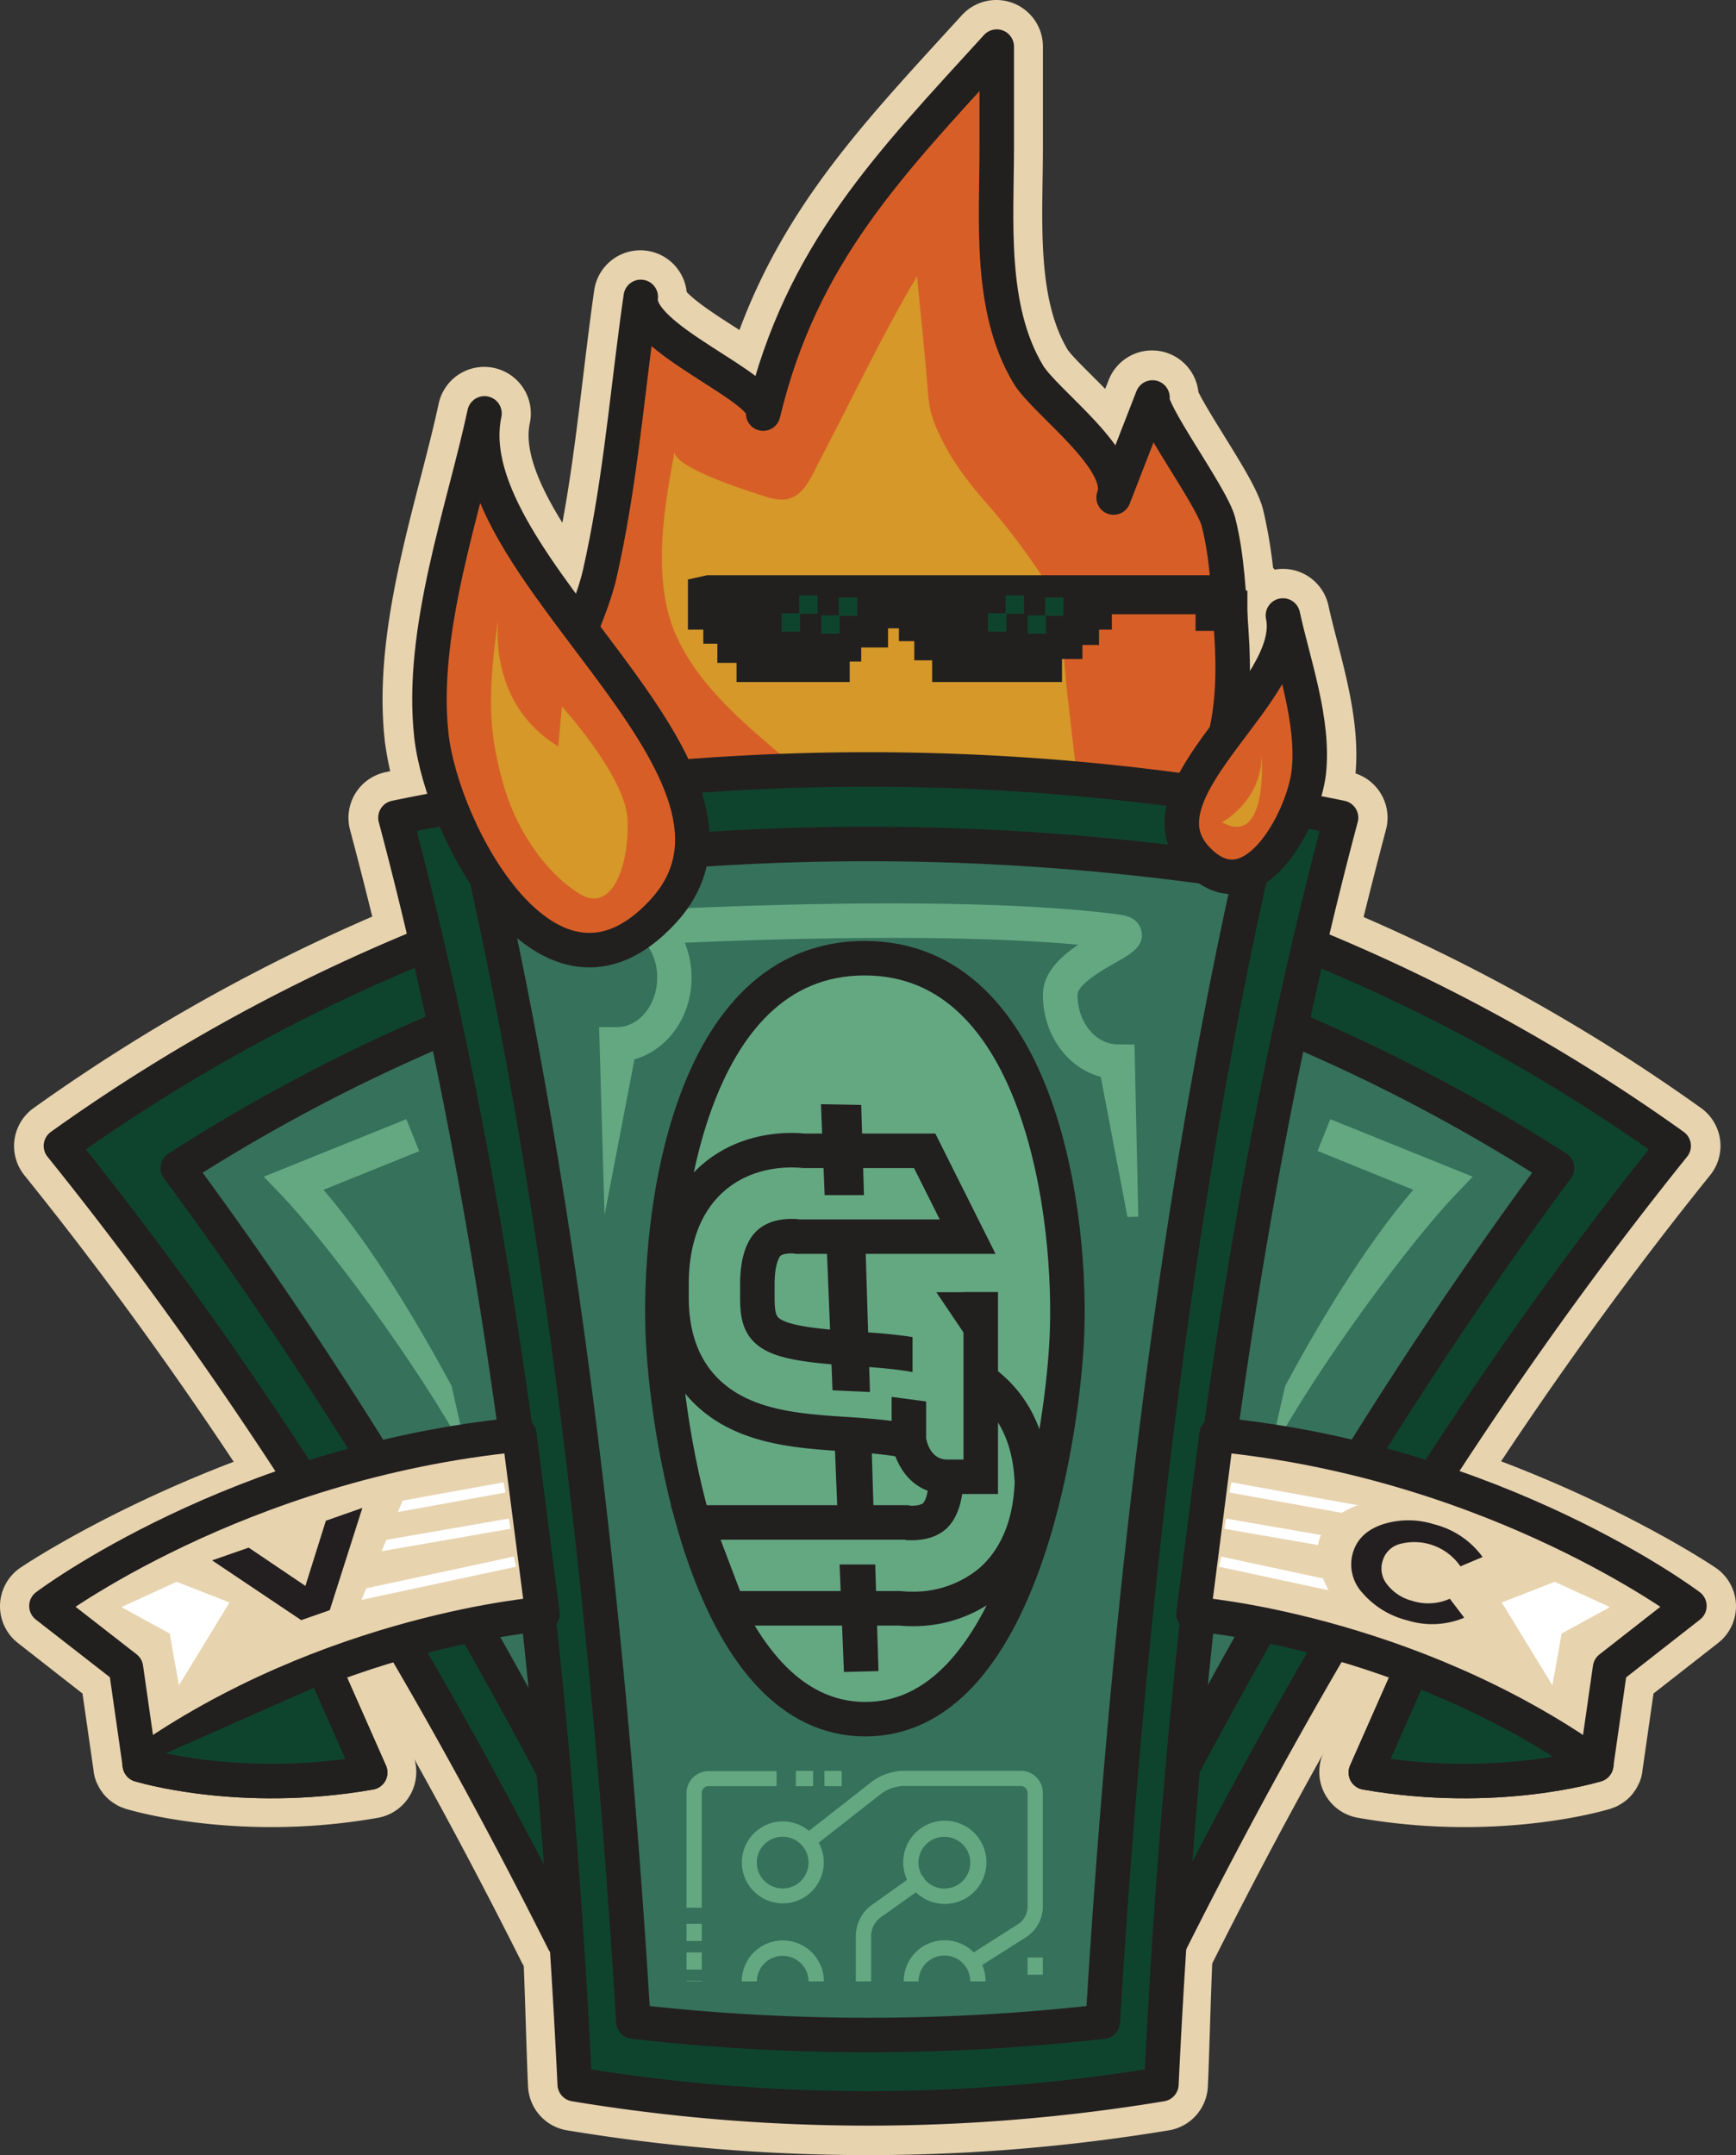 <svg xmlns="http://www.w3.org/2000/svg" id="Layer_1" width="319.575" height="396.678" data-name="Layer 1"><rect width="100%" height="100%" fill="#333333" stroke="none"/><defs id="defs7"><clipPath id="clip-path"><path id="rect4" d="M463.23 489.85h72.87v40.86h-72.87z" style="fill:none"/></clipPath><style id="style2">.cls-19{fill:none}.cls-4{fill:#fff}.cls-17,.cls-5{fill:#e7d3ae}.cls-13,.cls-6{fill:#0e442e}.cls-10,.cls-17,.cls-6,.cls-8{stroke:#221f1f;stroke-linecap:round;stroke-linejoin:round;stroke-width:6.35px}.cls-8{fill:#d75f27}.cls-9{fill:#d59829}.cls-10{fill:#36715b}.cls-14{fill:#64a882}.cls-16{fill:#221f1f}.cls-19{stroke-miterlimit:10}.cls-18{fill:#231f20}.cls-19{stroke:#fff;stroke-width:1.91px}</style></defs><path id="path197" d="m206.138 295.829 4.87-33a8.57 8.57 0 0 1 9.32-7.29c53.64 5.23 93.77 31.85 95.46 33a8.58 8.58 0 0 1 .5 13.87l-11.9 9.31-2.05 14.28v.13a8 8 0 0 1-.17.81c0 .07 0 .14-.05.21a8 8 0 0 1-.33.94c0 .06-.06.11-.08.17-.11.24-.23.48-.36.71l-.15.27c-.13.21-.27.41-.42.61l-.14.21q-.31.39-.66.75a9 9 0 0 1-.71.63 1.3 1.3 0 0 1-.19.14 8 8 0 0 1-.66.45l-.21.13a7 7 0 0 1-.88.45l-.51.19-.33.12c-.6.19-11.17 3.38-26.82 3.38a113 113 0 0 1-19.62-1.7 8.57 8.57 0 0 1-6.5-11.81l4.54-10.28a172.4 172.4 0 0 0-34.08-6.87 8.59 8.59 0 0 1-7.9-9.81z" class="cls-5" style="fill:#e7d3ae"/><path id="path199" d="M293.838 324.829s-18.26 5.66-42.41 1.43l7.47-16.9" class="cls-6" style="fill:#0e442e;stroke:#221f1f;stroke-width:6.35px;stroke-linecap:round;stroke-linejoin:round"/><path id="path201" d="M293.838 324.829s-18.26 5.66-42.41 1.43l7.47-16.9" class="cls-6" style="fill:#0e442e;stroke:#221f1f;stroke-width:6.35px;stroke-linecap:round;stroke-linejoin:round"/><path id="path203" d="m113.438 295.829-4.87-33a8.57 8.57 0 0 0-9.32-7.29c-53.64 5.23-93.77 31.85-95.46 33a8.58 8.58 0 0 0-.5 13.87l11.9 9.31 2.05 14.28v.13a8 8 0 0 0 .17.81c0 .07 0 .14.05.21a8 8 0 0 0 .33.94c0 .06.06.11.08.17.11.24.23.48.36.71l.15.27c.13.21.27.41.42.61l.14.21q.31.39.66.75a9 9 0 0 0 .71.63l.19.14a8 8 0 0 0 .66.45l.21.13a7 7 0 0 0 .88.45l.51.19.33.12c.6.19 11.17 3.38 26.82 3.38a113 113 0 0 0 19.62-1.7 8.57 8.57 0 0 0 6.37-11.91l-4.54-10.28a172.4 172.4 0 0 1 34.19-6.77 8.59 8.59 0 0 0 7.9-9.81z" class="cls-5" style="fill:#e7d3ae"/><path id="path205" d="M308.138 210.919a329.6 329.6 0 0 0-67.18-37.05q2.79-11.7 5.89-23.36c-2.6-.53-5.19-1-7.79-1.51a26.7 26.7 0 0 0 1.87-6.81c1.06-9.42-2.91-20.28-4.76-28.9 1.42 6.66-4.9 14.33-10.55 21.9 1.23-5.23 1.55-11.44 1-18.89 0-.58-.08-1.18-.12-1.77h1.52v-4.24h-1.81a81 81 0 0 0-2-14.35c-1.21-4.69-13-20.55-12.13-22.86l-7.16 18.42c2.59-6.76-12.65-17.57-15.71-22.68-7.28-12.16-5.8-28.25-5.8-41.81V8.579c-19.79 21.71-35.94 38.09-43 67.55 1.14-4.76-23.62-13.84-22.53-21.48-2.14 15-3.37 30.15-6.27 45q-.58 3-1.26 6a69.5 69.5 0 0 1-3.49 10.16c-10.39-13.81-20.3-27.57-17.72-39.7-3.78 17.7-11.94 40-9.77 59.37a54.8 54.8 0 0 0 3.49 13.11q-5.07.92-10.13 1.94 3.09 11.61 5.86 23.26a330 330 0 0 0-67.42 37.15c36.43 45.21 66.54 94.58 92.55 146.42l1.06-.29c.37 6.05.7 20.53 1 26.58a330 330 0 0 0 108 0c.29-6 .62-20.48 1-26.51l.81.22c26.01-51.86 56.12-101.23 92.55-146.44" style="fill:none;stroke:#e7d3ae;stroke-width:17.16px;stroke-linecap:round;stroke-linejoin:round"/><path id="path207" d="M111.658 99.669q-.58 3-1.26 6c-2.07 9-8.26 18.44-8.53 27.69-.33 11.22 8.26 22.69 18.2 27 21.48 9.22 47.34 8.28 69.61 2.62 27.65-7 39.08-17 37-46.6-.47-6.61-.73-13.92-2.39-20.36-1.21-4.69-13-20.55-12.13-22.86l-7.16 18.42c2.59-6.76-12.65-17.57-15.71-22.68-7.28-12.16-5.8-28.25-5.8-41.81V8.579c-19.79 21.71-35.94 38.09-43 67.55 1.14-4.76-23.62-13.84-22.53-21.48-2.17 14.99-3.41 30.15-6.3 45.02" class="cls-8" style="fill:#d75f27;stroke:#221f1f;stroke-width:6.35px;stroke-linecap:round;stroke-linejoin:round"/><path id="path209" d="M144.548 139.599c-7.64-6.51-16-13.39-20.15-22.8-4.4-10-2.19-23.4-.18-33.76-.58 3 14.55 7.68 16.5 8.29a9.3 9.3 0 0 0 3.64.62c3.62-.33 5-4.31 6.45-7 6-11.45 11.44-23 18-34.1.69 7 1.41 14.06 2 21.09a26 26 0 0 0 .55 3.94 25.4 25.4 0 0 0 1.88 4.71c2.38 5 5.85 9.2 9.49 13.32a124 124 0 0 1 8.55 11.32c4.55 6.51 4.29 14.53 5.17 22.22l1.73 15.06" class="cls-9" style="fill:#d59829"/><path id="path211" d="M215.548 357.339a251.9 251.9 0 0 1-75.28-33.41c21-54.07 37.4-109.51 46.48-166.87a328.65 328.65 0 0 1 121.35 53.86c-36.39 45.21-66.5 94.58-92.55 146.42" class="cls-6" style="fill:#0e442e;stroke:#221f1f;stroke-width:6.35px;stroke-linecap:round;stroke-linejoin:round"/><path id="path213" d="M155.548 313.189c16.85-45.14 31-91.12 40.45-138.4a323.6 323.6 0 0 1 90.63 40.21c-28.7 38.75-53.32 80.07-75.49 122.85a268.4 268.4 0 0 1-55.59-24.66" class="cls-10" style="fill:#36715b;stroke:#221f1f;stroke-width:6.35px;stroke-linecap:round;stroke-linejoin:round"/><path id="path215" d="M103.768 357.339a252 252 0 0 0 75.28-33.41c-21-54.07-37.41-109.51-46.48-166.87a328.65 328.65 0 0 0-121.35 53.86c36.43 45.21 66.54 94.58 92.55 146.42" class="cls-6" style="fill:#0e442e;stroke:#221f1f;stroke-width:6.35px;stroke-linecap:round;stroke-linejoin:round"/><path id="path217" d="M163.848 313.189c-16.85-45.14-31-91.12-40.45-138.4a323.6 323.6 0 0 0-90.67 40.21c28.7 38.75 53.32 80.07 75.49 122.85a268.4 268.4 0 0 0 55.63-24.66" class="cls-10" style="fill:#36715b;stroke:#221f1f;stroke-width:6.35px;stroke-linecap:round;stroke-linejoin:round"/><path id="path219" d="M213.798 383.629a330 330 0 0 1-108 0c-3.61-76-13.42-159.56-33-233.12a431 431 0 0 1 174.07 0c-19.65 73.56-29.46 157.16-33.07 233.12" class="cls-6" style="fill:#0e442e;stroke:#221f1f;stroke-width:6.35px;stroke-linecap:round;stroke-linejoin:round"/><path id="path221" d="M116.598 372.109c-4.13-68.29-12.28-144.52-27.21-211.33a459.3 459.3 0 0 1 140.84 0c-14.92 66.81-23.08 143-27.21 211.33a380.7 380.7 0 0 1-86.42 0" class="cls-10" style="fill:#36715b;stroke:#221f1f;stroke-width:6.35px;stroke-linecap:round;stroke-linejoin:round"/><path id="path223" d="M196.358 246.899c-1 19-8.95 69.59-37.1 69.54s-36.18-50.5-37.18-69.52c-1.19-22.35 4.49-70.52 37.06-70.55s38.41 48.16 37.22 70.53" style="fill:#64a882;stroke:#221f1f;stroke-width:6.35px;stroke-linecap:round;stroke-linejoin:round"/><path id="path225" d="M219.798 157.489c-10.49-12.49 19.29-30.49 16.37-44.2 1.85 8.62 5.82 19.48 4.76 28.9-1 8.57-10.54 26.79-20.74 15.75z" class="cls-8" style="fill:#d75f27;stroke:#221f1f;stroke-width:6.35px;stroke-linecap:round;stroke-linejoin:round"/><path id="polygon227" d="M471.51 280.3v2.59h2.59v3.53h3.53v3.53h17.65v-3.77h2.12v-2.59h4.94v-3.53h2.59V277h2.59v5.42h2.83v3.53h3.29v4h20.72v-4.24h3.76v-2.59h3.06v-2.82h2.36v-2.83h18.59v3.06h6.36v-4.23h-3.77v-2.83H470.8l-2.12.47v6.36z" style="fill:#221f1f;stroke:#221f1f;stroke-width:3.18px;stroke-miterlimit:10" transform="translate(-340.452 -166.001)"/><path id="rect229" d="M154.418 109.969h3.38v3.38h-3.38z" class="cls-13" style="fill:#0e442e"/><path id="rect231" d="M151.178 113.259h3.38v3.38h-3.38z" class="cls-13" style="fill:#0e442e"/><path id="rect233" d="M147.127 109.599h3.38v3.38h-3.38z" class="cls-13" style="fill:#0e442e"/><path id="rect235" d="M143.898 112.889h3.38v3.38h-3.38z" class="cls-13" style="fill:#0e442e"/><path id="rect237" d="M192.397 109.969h3.38v3.38h-3.38z" class="cls-13" style="fill:#0e442e"/><path id="rect239" d="M189.168 113.259h3.38v3.38h-3.38z" class="cls-13" style="fill:#0e442e"/><path id="rect241" d="M185.118 109.599h3.38v3.38h-3.38z" class="cls-13" style="fill:#0e442e"/><path id="rect243" d="M181.878 112.889h3.38v3.38h-3.38z" class="cls-13" style="fill:#0e442e"/><path id="path245" d="M86.048 268.049c-9.25-17.18-26.44-39.92-34.24-48.08l-3.26-3.38 26.25-10.59 2.38 5.89-17.63 7.11c7.34 8.53 15.26 20.65 23.59 36.12z" class="cls-14" style="fill:#64a882"/><path id="path247" d="M233.628 268.049c9.25-17.18 26.44-39.92 34.24-48.08l3.24-3.38-26.22-10.59-2.34 5.85 17.62 7.15c-7.34 8.53-15.26 20.65-23.59 36.12z" class="cls-14" style="fill:#64a882"/><path id="path249" d="M205.778 192.229c-4.09 0-7.42-4.08-7.42-9.1 0-2 5-4.82 7.1-6 2.91-1.66 5.21-3 4.67-5.71-.23-1.19-1.1-2.68-3.93-3.06-29.82-4-83.66-1-85.94-.9l-7.12.4 5.07 5a10 10 0 0 1 2.77 7.09c0 5-3.33 9.1-7.41 9.1h-3.28l1 34.62 5.51-28.7c6-1.65 10.51-7.76 10.51-15a17.2 17.2 0 0 0-1.24-6.44c13.36-.6 48.33-1.84 72.44.36-3.32 2.22-6.52 5.19-6.52 9.26 0 7.32 4.56 13.47 10.65 15.06l4.91 25.79 2-.05-.7-31.7z" class="cls-14" style="fill:#64a882"/><path id="path251" d="M122.828 166.889c21.56-25.76-39.63-62.69-33.64-90.8-3.78 17.7-11.94 40-9.77 59.37 2 17.6 21.66 55 42.6 32.35.28-.31.53-.61.81-.92" class="cls-8" style="fill:#d75f27;stroke:#221f1f;stroke-width:6.35px;stroke-linecap:round;stroke-linejoin:round"/><path id="path253" d="M91.768 113.439s-2.48 15.8 11 23.94l.67-7.33s11.7 12.83 12.08 20.76-2.65 17.74-9.06 13.58-11.7-12.07-14-20.75-2.91-14.73-.69-30.2" class="cls-9" style="fill:#d59829"/><path id="path255" d="M224.938 151.349s7.31-3.81 7.31-12.39c0 .04 1.3 17.16-7.31 12.39" class="cls-9" style="fill:#d59829"/><path id="path257" d="M167.878 296.139a22 22 0 0 1-2.27-.11h-31.56l-6-15.8h38.8l.42.09c.45 0 3.12.19 4.74-1.24 1.23-1.09 2-3.3 2.14-6.31-.34-6.5-3.5-7.81-18.14-8.77-6.92-.45-14.06-.91-20.13-3.85-5.59-2.7-12.26-8.6-12.26-21.32v-2.47c0-10.77 4.22-16.63 7.77-19.65 6.32-5.39 14-5.15 16.6-4.89h22.23l7.91 15.8h-31.38l-.42-.08c-.45 0-3.12-.2-4.74 1.23-1.4 1.24-2.17 3.94-2.17 7.59v2.47c0 6.69 1.62 8.36 17.62 9.41 7 .46 14.32.93 20.52 4 5.27 2.59 11.47 8 12.32 19.27h.1v2.66h-.09c-.63 9.1-4.44 14.24-7.68 17a22.05 22.05 0 0 1-14.33 4.97z" style="fill:#64a882;stroke:#221f1f;stroke-width:6.35px;stroke-miterlimit:10"/><path id="polygon259" d="m491.58 369.25.68 16.73h7.24l-.51-16.6z" class="cls-16" style="fill:#221f1f" transform="translate(-340.452 -166.001)"/><path id="polygon261" d="m492.56 393.49 1.15 28.42 6.89.31-.88-28.8z" class="cls-16" style="fill:#221f1f" transform="translate(-340.452 -166.001)"/><path id="polygon263" d="m494.05 430.16.71 17.67h6.62l-.53-17.5z" class="cls-16" style="fill:#221f1f" transform="translate(-340.452 -166.001)"/><path id="polygon265" d="m502.17 473.59-.6-19.62h-6.56l.8 19.78z" class="cls-16" style="fill:#221f1f" transform="translate(-340.452 -166.001)"/><path id="rect267" d="M167.988 241.819h13.92v31.17h-13.92z" class="cls-14" style="fill:#64a882"/><path id="path269" d="M174.308 274.999c-7.05 0-9.73-6.25-10.17-9.61v-8.27l6.35.84v6.77c.17.93.94 3.92 3.88 3.92h3v-30.8h6.35v37.15h-9.43z" class="cls-16" style="fill:#221f1f"/><path id="polyline271" d="M524.19 403.85h-11.37l5.69 8.44" class="cls-16" style="fill:#221f1f" transform="translate(-340.452 -166.001)"/><path id="path273" d="M25.738 324.829s18.26 5.66 42.41 1.43l-7.47-16.9" class="cls-6" style="fill:#0e442e;stroke:#221f1f;stroke-width:6.35px;stroke-linecap:round;stroke-linejoin:round"/><path id="path275" d="M99.868 297.079s-39.19 3-74.13 27.75l-2.55-17.83-14.64-11.4s35-26.48 87.05-31.56z" class="cls-17" style="fill:#e7d3ae;stroke:#221f1f;stroke-width:6.35px;stroke-linecap:round;stroke-linejoin:round"/><path id="path277" d="M25.738 324.829s18.26 5.66 42.41 1.43l-7.47-16.9" class="cls-6" style="fill:#0e442e;stroke:#221f1f;stroke-width:6.35px;stroke-linecap:round;stroke-linejoin:round"/><path id="path279" d="m56.218 291.909 3.77-12 6.72-2.36-6 18.82-5.26 1.84-16.4-11 6.73-2.35z" class="cls-18" style="fill:#231f20"/><path id="path281" d="M219.708 297.079s39.19 3 74.13 27.75l2.55-17.8 14.61-11.43s-35-26.48-87.05-31.56z" class="cls-17" style="fill:#e7d3ae;stroke:#221f1f;stroke-width:6.35px;stroke-linecap:round;stroke-linejoin:round"/><path id="polyline283" d="m362.8 461.81 10.16-4.66 9.75 3.81-9.32 15.25-1.7-9.53" class="cls-4" style="fill:#fff" transform="translate(-340.452 -166.001)"/><path id="polyline285" d="m636.82 461.81-10.17-4.66-9.74 3.81 9.32 15.25 1.7-9.53" class="cls-4" style="fill:#fff" transform="translate(-340.452 -166.001)"/><path id="line287" d="m68.938 278.119 23.94-4.34" class="cls-19" style="fill:none;stroke:#fff;stroke-width:1.91px;stroke-miterlimit:10"/><path id="line289" d="m67.038 285.109 26.79-4.66" class="cls-19" style="fill:none;stroke:#fff;stroke-width:1.91px;stroke-miterlimit:10"/><path id="line291" d="m64.968 293.849 29.82-6.41" class="cls-19" style="fill:none;stroke:#fff;stroke-width:1.91px;stroke-miterlimit:10"/><path id="line293" d="m250.438 278.119-23.94-4.34" class="cls-19" style="fill:none;stroke:#fff;stroke-width:1.91px;stroke-miterlimit:10"/><path id="line295" d="m252.337 285.109-26.789-4.66" class="cls-19" style="fill:none;stroke:#fff;stroke-width:1.91px;stroke-miterlimit:10"/><path id="line297" d="m254.407 293.849-29.82-6.41" class="cls-19" style="fill:none;stroke:#fff;stroke-width:1.91px;stroke-miterlimit:10"/><path id="polyline299" d="m405.74 463.5 10.01-24.14-6.99 2.38-5.56 21.76" class="cls-5" style="fill:#e7d3ae" transform="translate(-340.452 -166.001)"/><path id="path301" d="M254.698 275.899s-20.33 2.12-8.47 19.48 17.37-18.21 17.37-18.21" class="cls-5" style="fill:#e7d3ae"/><path id="path303" d="M259.888 294.629a9.68 9.68 0 0 0 7-.36l2.66 3.49a15.27 15.27 0 0 1-10.47.49 16 16 0 0 1-8.31-5.1 7.68 7.68 0 0 1-1.73-7.3c.73-2.52 2.54-4.27 5.45-5.26a15.58 15.58 0 0 1 9.58 0 15.75 15.75 0 0 1 8.86 6l-4.08 1.72a10.32 10.32 0 0 0-11.11-4.13 4.48 4.48 0 0 0-3.22 3.15 4.64 4.64 0 0 0 .9 4.39 8.4 8.4 0 0 0 4.47 2.91" class="cls-18" style="fill:#231f20"/><g id="g335" clip-path="url(#clip-path)" style="clip-path:url(#clip-path)" transform="translate(-340.452 -166.001)"><path id="path305" d="M521.88 552.56a7.57 7.57 0 0 0-15.14 0 7.4 7.4 0 0 0 1.07 3.85l-11.33 8.88a7.6 7.6 0 0 1-3.88 1.34h-21.71a1.25 1.25 0 0 1-1.25-1.25v-21.19a4 4 0 0 1 1.59-2.89l8.08-5.14a7.56 7.56 0 1 0-2.31-5.46 7.6 7.6 0 0 0 .7 3.17l-7.95 5.06a6.71 6.71 0 0 0-2.89 5.26v21.19a4.06 4.06 0 0 0 4.06 4.06h21.68a10.3 10.3 0 0 0 5.61-1.93l11.46-9a7.56 7.56 0 0 0 12.21-6zM484.54 526a4.76 4.76 0 1 1-4.76 4.75 4.75 4.75 0 0 1 4.76-4.75m25 26.61a4.76 4.76 0 1 1 4.76 4.76 4.76 4.76 0 0 1-4.75-4.81z" class="cls-14" style="fill:#64a882"/><path id="path307" d="M498 522.11v17.19a4.4 4.4 0 0 1-1.57 3l-6.68 4.77a7.56 7.56 0 1 0 2.33 5.45 7.4 7.4 0 0 0-.7-3.16l6.68-4.77a7.12 7.12 0 0 0 2.75-5.33v-17.15a4.43 4.43 0 0 1 1.57-3.05l6.68-4.76a7.66 7.66 0 1 0-1.63-2.29l-6.68 4.76a7.14 7.14 0 0 0-2.75 5.34m-13.48 35.21a4.76 4.76 0 1 1 4.75-4.76 4.76 4.76 0 0 1-4.73 4.76zm29.77-53.23a4.76 4.76 0 1 1-3.63 7.82 1.5 1.5 0 0 0-.17-.36 1.5 1.5 0 0 0-.28-.28 4.67 4.67 0 0 1-.68-2.43 4.76 4.76 0 0 1 4.78-4.75z" class="cls-14" style="fill:#64a882"/><path id="path309" d="M532.42 496a4.06 4.06 0 0 0-4.06-4.06h-21.71a10.3 10.3 0 0 0-5.65 1.96l-11.62 9.1a7.54 7.54 0 1 0 1.79 2.17l11.61-9.1a7.53 7.53 0 0 1 3.87-1.33h21.71a1.25 1.25 0 0 1 1.25 1.24v21.2a4 4 0 0 1-1.59 2.89l-8.32 5.29a7.53 7.53 0 1 0 1.57 2.33l8.26-5.25a6.74 6.74 0 0 0 2.89-5.26zm-47.88 17.6a4.76 4.76 0 1 1 4.75-4.76 4.76 4.76 0 0 1-4.75 4.76m29.77 21.86a4.76 4.76 0 1 1 4.76-4.76 4.76 4.76 0 0 1-4.76 4.76" class="cls-14" style="fill:#64a882"/><path id="path311" d="M469.64 496a1.25 1.25 0 0 1 1.25-1.24h12.52V492h-12.52a4.06 4.06 0 0 0-4.06 4.06v21.09h2.81z" class="cls-14" style="fill:#64a882"/><path id="path313" d="M532.42 565.38V543h-2.81v22.37a1.25 1.25 0 0 1-1.25 1.25h-12.81v2.81h12.81a4.06 4.06 0 0 0 4.06-4.05" class="cls-14" style="fill:#64a882"/><path id="rect315" d="M466.83 520.1h2.81v3.17h-2.81z" class="cls-14" style="fill:#64a882"/><path id="rect317" d="M466.83 525.36h2.81v3.17h-2.81z" class="cls-14" style="fill:#64a882"/><path id="rect319" d="M466.83 530.62h2.81v3.17h-2.81z" class="cls-14" style="fill:#64a882"/><path id="rect321" d="M486.96 491.96h3.17v2.81h-3.17z" class="cls-14" style="fill:#64a882"/><path id="rect323" d="M492.22 491.96h3.17v2.81h-3.17z" class="cls-14" style="fill:#64a882"/><path id="rect325" d="M503.95 566.63h3.17v2.81h-3.17z" class="cls-14" style="fill:#64a882"/><path id="rect327" d="M509.21 566.63h3.17v2.81h-3.17z" class="cls-14" style="fill:#64a882"/><path id="rect329" d="M529.61 526.3h2.81v3.17h-2.81z" class="cls-14" style="fill:#64a882"/><path id="rect331" d="M529.61 531.55h2.81v3.17h-2.81z" class="cls-14" style="fill:#64a882"/><path id="rect333" d="M529.61 536.81h2.81v3.17h-2.81z" class="cls-14" style="fill:#64a882"/></g></svg>